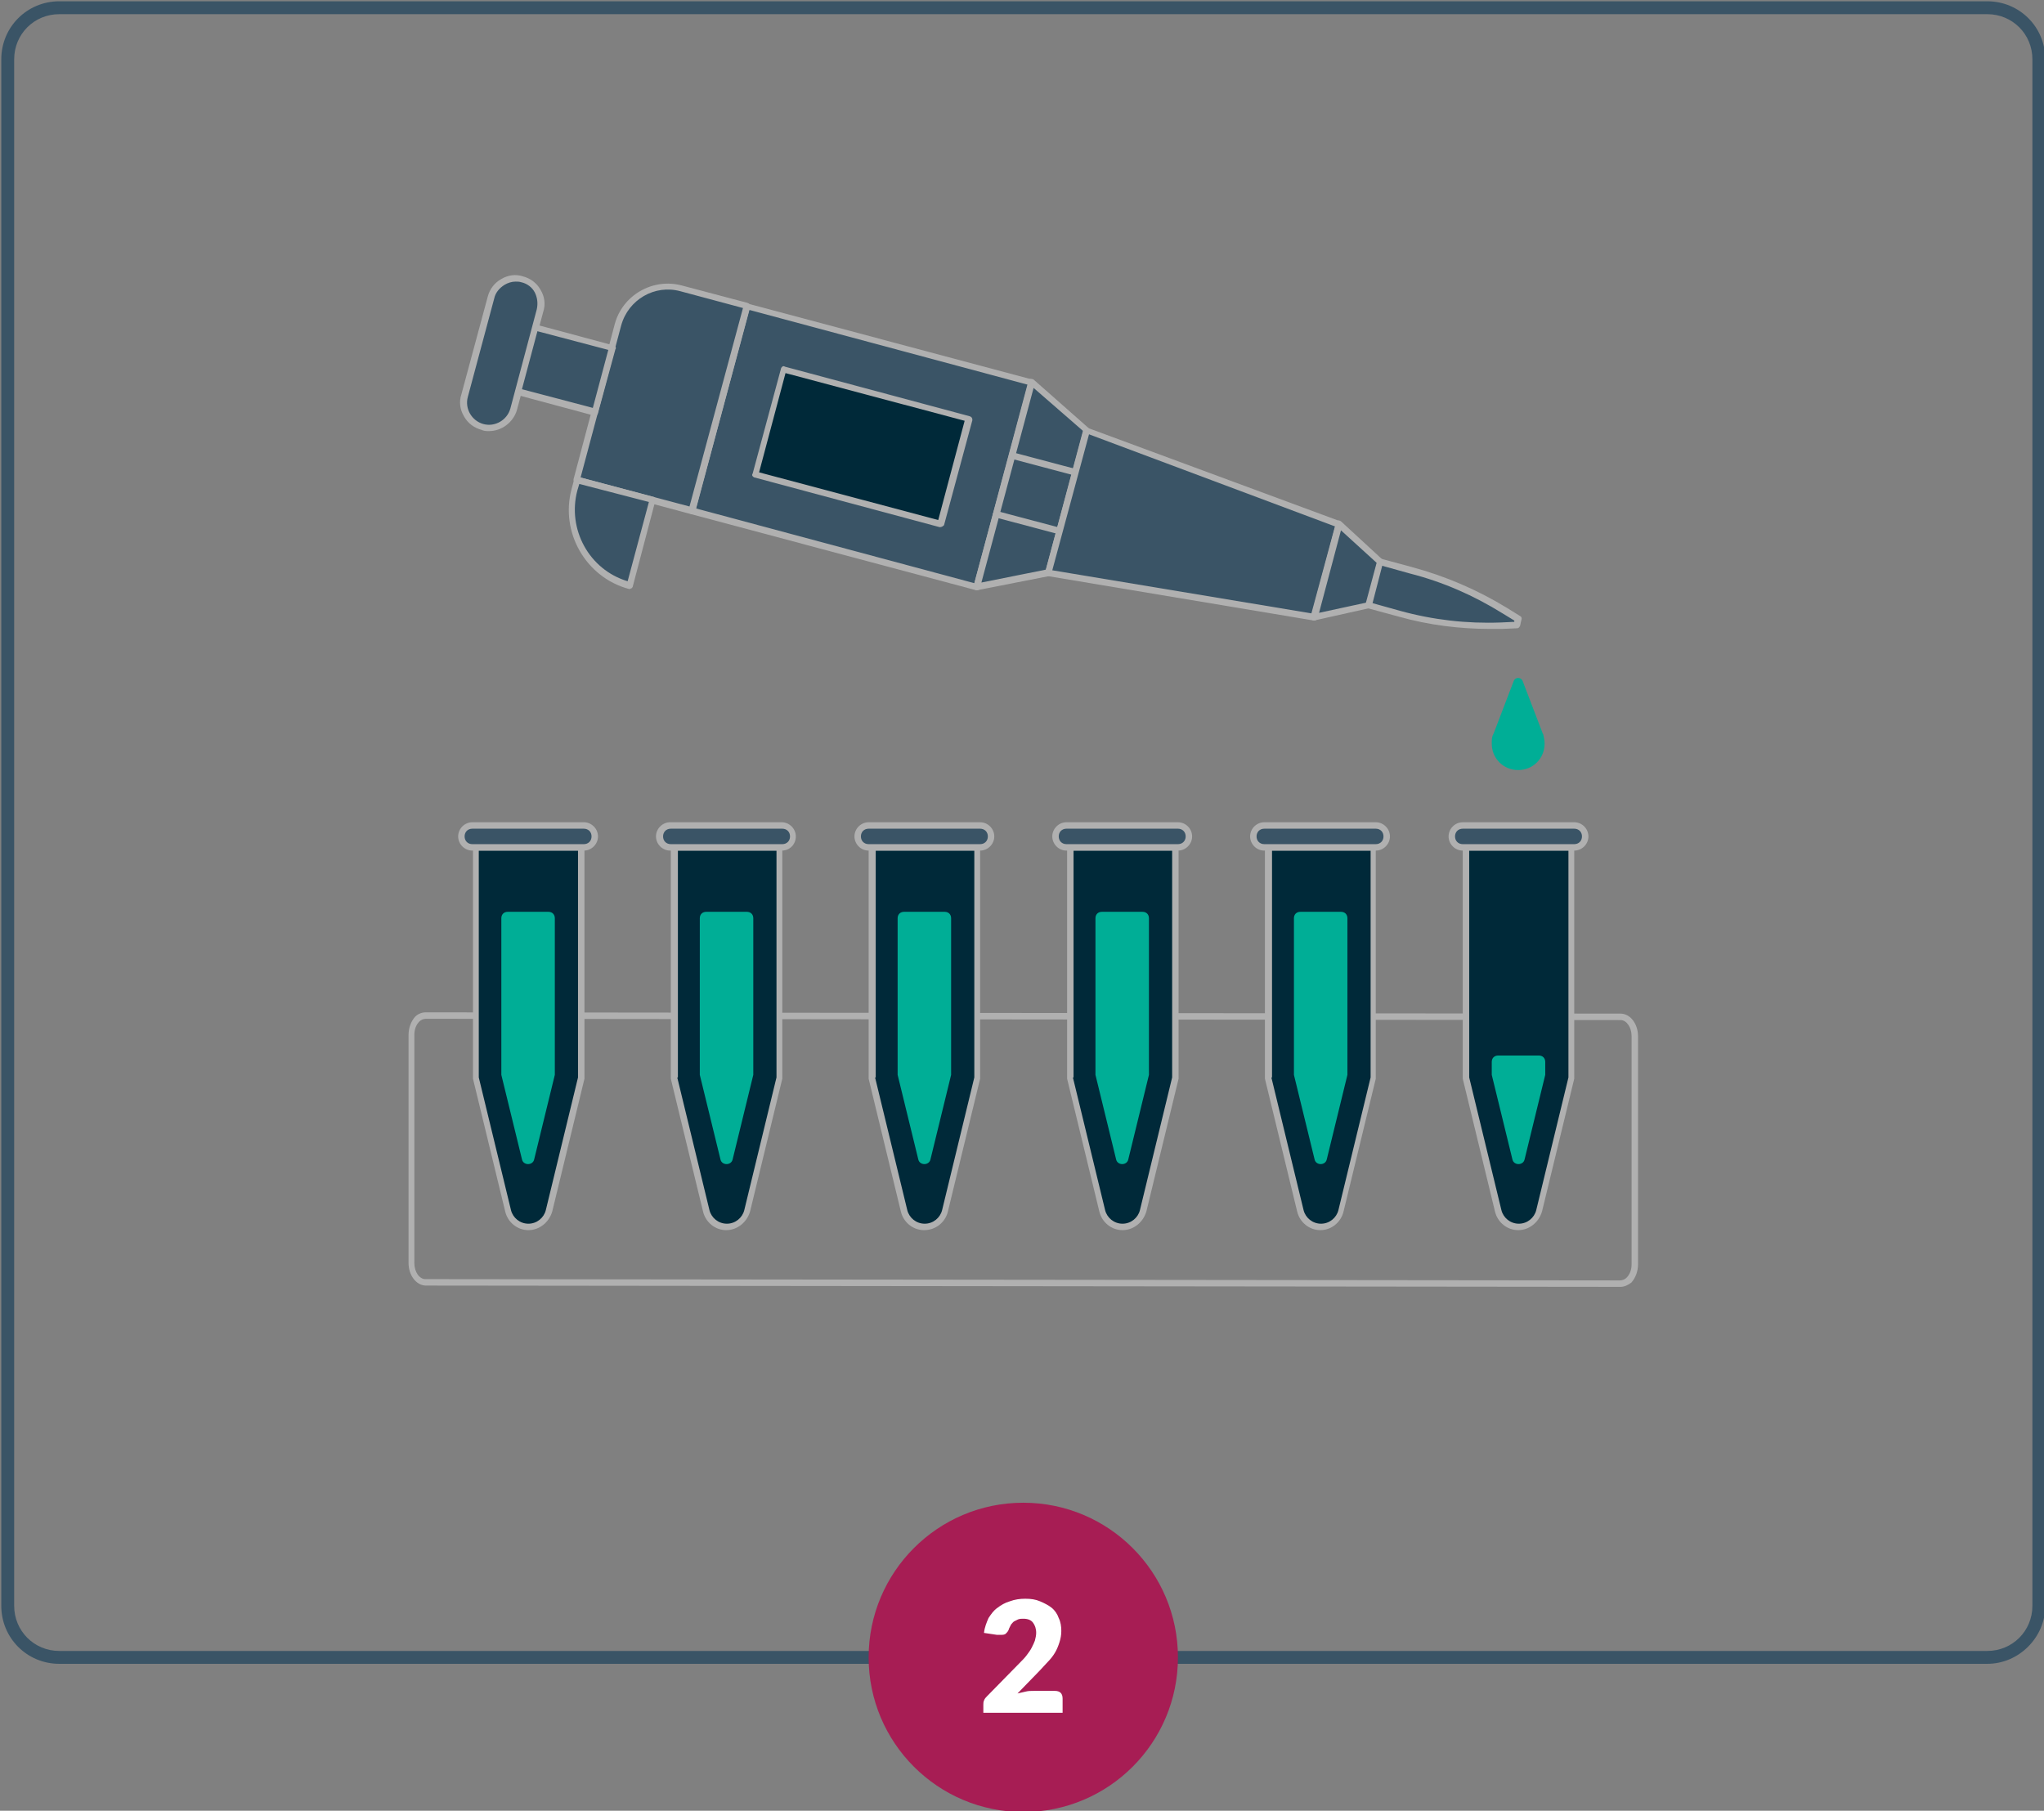 <?xml version="1.0" encoding="utf-8"?>
<!-- Generator: Adobe Illustrator 27.9.0, SVG Export Plug-In . SVG Version: 6.00 Build 0)  -->
<svg version="1.2" baseProfile="tiny" id="Layer_1" xmlns="http://www.w3.org/2000/svg" xmlns:xlink="http://www.w3.org/1999/xlink"
	 x="0px" y="0px" viewBox="0 0 317.2 281" overflow="visible" xml:space="preserve">
<rect x="0" y="0" width="317.2" height="281" fill="#808080" stroke="none"/>
<path fill="#3A5466" d="M308.4,258.2H9.2c-5,0-9-4-9-9V9.2c0-5,4-9,9-9h299.2c5,0,9,4,9,9v240C317.4,254.1,313.3,258.2,308.4,258.2z
	 M9.2,2.2c-3.9,0-7,3.1-7,7v240c0,3.9,3.1,7,7,7h299.2c3.9,0,7-3.1,7-7V9.2c0-3.9-3.1-7-7-7H9.2z"/>
<g>
	<circle fill="#A71D54" cx="158.8" cy="257.2" r="24"/>
	<g>
		<path fill="#FFFFFF" d="M159.1,248.1c0.9,0,1.6,0.1,2.3,0.4c0.7,0.3,1.3,0.6,1.8,1s0.9,1,1.1,1.6c0.3,0.6,0.4,1.3,0.4,2
			c0,0.6-0.1,1.2-0.3,1.8s-0.4,1.1-0.7,1.6c-0.3,0.5-0.7,1-1.1,1.4s-0.8,0.9-1.3,1.4l-3.4,3.5c0.4-0.1,0.9-0.2,1.3-0.3
			s0.8-0.1,1.2-0.1h3.3c0.4,0,0.7,0.1,0.9,0.3c0.2,0.2,0.3,0.5,0.3,0.9v2.2h-12.3v-1.2c0-0.2,0-0.5,0.1-0.7c0.1-0.3,0.3-0.5,0.5-0.7
			l5-5.1c0.4-0.4,0.8-0.8,1.1-1.2c0.3-0.4,0.6-0.8,0.8-1.2s0.4-0.8,0.5-1.1c0.1-0.4,0.2-0.8,0.2-1.2c0-0.7-0.2-1.2-0.5-1.6
			s-0.8-0.6-1.5-0.6c-0.3,0-0.5,0-0.8,0.1c-0.2,0.1-0.4,0.2-0.6,0.3c-0.2,0.1-0.3,0.3-0.5,0.5c-0.1,0.2-0.2,0.4-0.3,0.6
			c-0.1,0.4-0.3,0.6-0.5,0.8s-0.5,0.2-0.8,0.2c-0.1,0-0.2,0-0.3,0c-0.1,0-0.2,0-0.3,0l-2-0.3c0.1-0.9,0.4-1.6,0.7-2.3
			c0.4-0.6,0.8-1.2,1.4-1.6c0.5-0.4,1.2-0.8,1.9-1C157.5,248.2,158.3,248.1,159.1,248.1z"/>
	</g>
</g>
<g>
	<path fill="#B0B0B0" d="M251.5,199.7C251.5,199.7,251.5,199.7,251.5,199.7l-185.4-0.2c-1.5,0-2.7-1.6-2.7-3.5l0-35.4
		c0-1.1,0.4-2.1,1-2.8c0.5-0.5,1.1-0.7,1.7-0.7c0,0,0,0,0,0l185.4,0.2c1.5,0,2.7,1.6,2.7,3.5l0,35.4c0,1.1-0.4,2.1-1,2.8
		C252.7,199.4,252.1,199.7,251.5,199.7z M66.1,158.1c-0.4,0-0.8,0.2-1,0.4c-0.5,0.5-0.8,1.2-0.8,2.1l0,35.4c0,1.4,0.8,2.5,1.7,2.5
		l185.4,0.2c0,0,0,0,0,0c0.4,0,0.8-0.2,1-0.4c0.5-0.5,0.8-1.2,0.8-2.1l0-35.4c0-1.4-0.8-2.5-1.7-2.5L66.1,158.1
		C66.1,158.1,66.1,158.1,66.1,158.1z"/>
	<g>
		<path fill="#002939" d="M90.1,167.3l-5,20.6c-0.4,1.5-1.7,2.5-3.1,2.5h0c-1.5,0-2.8-1-3.1-2.5l-5-20.6v-35.8h16.3V167.3z"/>
		<path fill="#B0B0B0" d="M82,190.9c-1.7,0-3.2-1.2-3.6-2.9l-5-20.6c0,0,0-0.1,0-0.1v-35.8c0-0.3,0.2-0.5,0.5-0.5h16.3
			c0.3,0,0.5,0.2,0.5,0.5v35.8c0,0,0,0.1,0,0.1l-5,20.6C85.2,189.7,83.7,190.9,82,190.9z M74.3,167.2l5,20.6
			c0.3,1.2,1.4,2.1,2.7,2.1s2.4-0.9,2.7-2.1l5-20.6V132H74.3V167.2z M90.1,167.3L90.1,167.3L90.1,167.3z"/>
	</g>
	<g>
		<path fill="#3A5466" d="M90.6,131.5H73.3c-0.9,0-1.7-0.8-1.7-1.7l0,0c0-0.9,0.8-1.7,1.7-1.7h17.3c0.9,0,1.7,0.8,1.7,1.7l0,0
			C92.3,130.7,91.6,131.5,90.6,131.5z"/>
		<path fill="#B0B0B0" d="M90.6,132H73.3c-1.2,0-2.2-1-2.2-2.2s1-2.2,2.2-2.2h17.3c1.2,0,2.2,1,2.2,2.2S91.8,132,90.6,132z
			 M73.3,128.6c-0.7,0-1.2,0.5-1.2,1.2s0.5,1.2,1.2,1.2h17.3c0.7,0,1.2-0.5,1.2-1.2s-0.5-1.2-1.2-1.2H73.3z"/>
	</g>
	<g>
		<path fill="#002939" d="M120.8,167.3l-5,20.6c-0.4,1.5-1.7,2.5-3.1,2.5l0,0c-1.5,0-2.8-1-3.1-2.5l-5-20.6v-35.8h16.3V167.3z"/>
		<path fill="#B0B0B0" d="M112.7,190.9c-1.7,0-3.2-1.2-3.6-2.9l-5-20.6c0,0,0-0.1,0-0.1v-35.8c0-0.3,0.2-0.5,0.5-0.5h16.3
			c0.3,0,0.5,0.2,0.5,0.5v35.8c0,0,0,0.1,0,0.1l-5,20.6C115.9,189.7,114.4,190.9,112.7,190.9z M105.1,167.2l5,20.6
			c0.3,1.2,1.4,2.1,2.7,2.1c1.3,0,2.4-0.9,2.7-2.1l5-20.6V132h-15.3V167.2z M120.8,167.3L120.8,167.3L120.8,167.3z"/>
	</g>
	<path fill="#00AE96" d="M108.6,166.8v-24.3c0-0.6,0.4-1,1-1h6.3c0.6,0,1,0.4,1,1v24.3l-3.2,13.1c-0.2,1-1.7,1-1.9,0L108.6,166.8z"
		/>
	<g>
		<path fill="#3A5466" d="M121.3,131.5h-17.3c-0.9,0-1.7-0.8-1.7-1.7l0,0c0-0.9,0.8-1.7,1.7-1.7h17.3c0.9,0,1.7,0.8,1.7,1.7l0,0
			C123.1,130.7,122.3,131.5,121.3,131.5z"/>
		<path fill="#B0B0B0" d="M121.3,132h-17.3c-1.2,0-2.2-1-2.2-2.2s1-2.2,2.2-2.2h17.3c1.2,0,2.2,1,2.2,2.2S122.6,132,121.3,132z
			 M104.1,128.6c-0.7,0-1.2,0.5-1.2,1.2s0.5,1.2,1.2,1.2h17.3c0.7,0,1.2-0.5,1.2-1.2s-0.5-1.2-1.2-1.2H104.1z"/>
	</g>
	<g>
		<path fill="#002939" d="M151.6,167.3l-5,20.6c-0.4,1.5-1.7,2.5-3.1,2.5l0,0c-1.5,0-2.8-1-3.1-2.5l-5-20.6v-35.8h16.3V167.3z"/>
		<path fill="#B0B0B0" d="M143.4,190.9c-1.7,0-3.2-1.2-3.6-2.9l-5-20.6c0,0,0-0.1,0-0.1v-35.8c0-0.3,0.2-0.5,0.5-0.5h16.3
			c0.3,0,0.5,0.2,0.5,0.5v35.8c0,0,0,0.1,0,0.1l-5,20.6C146.7,189.7,145.2,190.9,143.4,190.9z M135.8,167.2l5,20.6
			c0.3,1.2,1.4,2.1,2.7,2.1c1.3,0,2.4-0.9,2.7-2.1l5-20.6V132h-15.3V167.2z M151.6,167.3L151.6,167.3L151.6,167.3z"/>
	</g>
	<path fill="#00AE96" d="M139.3,166.8v-24.3c0-0.6,0.4-1,1-1h6.3c0.6,0,1,0.4,1,1v24.3l-3.2,13.1c-0.2,1-1.7,1-1.9,0L139.3,166.8z"
		/>
	<g>
		<path fill="#3A5466" d="M152.1,131.5h-17.3c-0.9,0-1.7-0.8-1.7-1.7l0,0c0-0.9,0.8-1.7,1.7-1.7h17.3c0.9,0,1.7,0.8,1.7,1.7l0,0
			C153.8,130.7,153,131.5,152.1,131.5z"/>
		<path fill="#B0B0B0" d="M152.1,132h-17.3c-1.2,0-2.2-1-2.2-2.2s1-2.2,2.2-2.2h17.3c1.2,0,2.2,1,2.2,2.2S153.3,132,152.1,132z
			 M134.8,128.6c-0.7,0-1.2,0.5-1.2,1.2s0.5,1.2,1.2,1.2h17.3c0.7,0,1.2-0.5,1.2-1.2s-0.5-1.2-1.2-1.2H134.8z"/>
	</g>
	<g>
		<path fill="#002939" d="M182.3,167.3l-5,20.6c-0.4,1.5-1.7,2.5-3.1,2.5h0c-1.5,0-2.8-1-3.1-2.5l-5-20.6v-35.8h16.3V167.3z"/>
		<path fill="#B0B0B0" d="M174.2,190.9c-1.7,0-3.2-1.2-3.6-2.9l-5-20.6c0,0,0-0.1,0-0.1v-35.8c0-0.3,0.2-0.5,0.5-0.5h16.3
			c0.3,0,0.5,0.2,0.5,0.5v35.8c0,0,0,0.1,0,0.1l-5,20.6C177.4,189.7,175.9,190.9,174.2,190.9z M166.5,167.2l5,20.6
			c0.3,1.2,1.4,2.1,2.7,2.1s2.4-0.9,2.7-2.1l5-20.6V132h-15.3V167.2z M182.3,167.3L182.3,167.3L182.3,167.3z"/>
	</g>
	<path fill="#00AE96" d="M170,166.8v-24.3c0-0.6,0.4-1,1-1h6.3c0.6,0,1,0.4,1,1v24.3l-3.2,13.1c-0.2,1-1.7,1-1.9,0L170,166.8z"/>
	<g>
		<path fill="#3A5466" d="M182.8,131.5h-17.3c-0.9,0-1.7-0.8-1.7-1.7l0,0c0-0.9,0.8-1.7,1.7-1.7h17.3c0.9,0,1.7,0.8,1.7,1.7l0,0
			C184.5,130.7,183.7,131.5,182.8,131.5z"/>
		<path fill="#B0B0B0" d="M182.8,132h-17.3c-1.2,0-2.2-1-2.2-2.2s1-2.2,2.2-2.2h17.3c1.2,0,2.2,1,2.2,2.2S184,132,182.8,132z
			 M165.5,128.6c-0.7,0-1.2,0.5-1.2,1.2s0.5,1.2,1.2,1.2h17.3c0.7,0,1.2-0.5,1.2-1.2s-0.5-1.2-1.2-1.2H165.5z"/>
	</g>
	<g>
		<path fill="#002939" d="M213,167.3l-5,20.6c-0.4,1.5-1.7,2.5-3.1,2.5l0,0c-1.5,0-2.8-1-3.1-2.5l-5-20.6v-35.8H213V167.3z"/>
		<path fill="#B0B0B0" d="M204.9,190.9c-1.7,0-3.2-1.2-3.6-2.9l-5-20.6c0,0,0-0.1,0-0.1v-35.8c0-0.3,0.2-0.5,0.5-0.5H213
			c0.3,0,0.5,0.2,0.5,0.5v35.8c0,0,0,0.1,0,0.1l-5,20.6C208.1,189.7,206.6,190.9,204.9,190.9z M197.3,167.2l5,20.6
			c0.3,1.2,1.4,2.1,2.7,2.1c1.3,0,2.4-0.9,2.7-2.1l5-20.6V132h-15.3V167.2z M213,167.3L213,167.3L213,167.3z"/>
	</g>
	<path fill="#00AE96" d="M200.8,166.8v-24.3c0-0.6,0.4-1,1-1h6.3c0.6,0,1,0.4,1,1v24.3l-3.2,13.1c-0.2,1-1.7,1-1.9,0L200.8,166.8z"
		/>
	<g>
		<path fill="#3A5466" d="M213.5,131.5h-17.3c-0.9,0-1.7-0.8-1.7-1.7l0,0c0-0.9,0.8-1.7,1.7-1.7h17.3c0.9,0,1.7,0.8,1.7,1.7l0,0
			C215.2,130.7,214.5,131.5,213.5,131.5z"/>
		<path fill="#B0B0B0" d="M213.5,132h-17.3c-1.2,0-2.2-1-2.2-2.2s1-2.2,2.2-2.2h17.3c1.2,0,2.2,1,2.2,2.2S214.7,132,213.5,132z
			 M196.2,128.6c-0.7,0-1.2,0.5-1.2,1.2s0.5,1.2,1.2,1.2h17.3c0.7,0,1.2-0.5,1.2-1.2s-0.5-1.2-1.2-1.2H196.2z"/>
	</g>
	<g>
		<path fill="#002939" d="M243.7,167.3l-5,20.6c-0.4,1.5-1.7,2.5-3.1,2.5l0,0c-1.5,0-2.8-1-3.1-2.5l-5-20.6v-35.8h16.3V167.3z"/>
		<path fill="#B0B0B0" d="M235.6,190.9c-1.7,0-3.2-1.2-3.6-2.9l-5-20.6c0,0,0-0.1,0-0.1v-35.8c0-0.3,0.2-0.5,0.5-0.5h16.3
			c0.3,0,0.5,0.2,0.5,0.5v35.8c0,0,0,0.1,0,0.1l-5,20.6C238.8,189.7,237.3,190.9,235.6,190.9z M228,167.2l5,20.6
			c0.3,1.2,1.4,2.1,2.7,2.1s2.4-0.9,2.7-2.1l5-20.6V132H228V167.2z M243.7,167.3L243.7,167.3L243.7,167.3z"/>
	</g>
	<g>
		<path fill="#3A5466" d="M244.3,131.5H227c-0.9,0-1.7-0.8-1.7-1.7l0,0c0-0.9,0.8-1.7,1.7-1.7h17.3c0.9,0,1.7,0.8,1.7,1.7l0,0
			C246,130.7,245.2,131.5,244.3,131.5z"/>
		<path fill="#B0B0B0" d="M244.3,132H227c-1.2,0-2.2-1-2.2-2.2s1-2.2,2.2-2.2h17.3c1.2,0,2.2,1,2.2,2.2S245.5,132,244.3,132z
			 M227,128.6c-0.7,0-1.2,0.5-1.2,1.2s0.5,1.2,1.2,1.2h17.3c0.7,0,1.2-0.5,1.2-1.2s-0.5-1.2-1.2-1.2H227z"/>
	</g>
	<path fill="#00AE96" d="M77.8,166.8v-24.3c0-0.6,0.4-1,1-1h6.3c0.6,0,1,0.4,1,1v24.3l-3.2,13.1c-0.2,1-1.7,1-1.9,0L77.8,166.8z"/>
	<path fill="#00AE96" d="M231.5,166.8v-2c0-0.6,0.4-1,1-1h6.3c0.6,0,1,0.4,1,1v2l-3.2,13.1c-0.2,1-1.7,1-1.9,0L231.5,166.8z"/>
	<g>
		
			<rect x="117.3" y="46.4" transform="matrix(-0.259 0.966 -0.966 -0.259 235.298 -41.959)" fill="#3A5466" width="32.9" height="45.7"/>
		<path fill="#B0B0B0" d="M151.6,91.6c0,0-0.1,0-0.1,0l-44.2-11.8c-0.3-0.1-0.4-0.3-0.4-0.6l8.5-31.8c0-0.1,0.1-0.2,0.2-0.3
			s0.3-0.1,0.4,0l44.2,11.8c0.1,0,0.2,0.1,0.3,0.2c0.1,0.1,0.1,0.3,0.1,0.4l-8.5,31.8C152,91.5,151.8,91.6,151.6,91.6z M108,78.9
			l43.2,11.6l8.3-30.8l-43.2-11.6L108,78.9z"/>
	</g>
	<g>
		
			<rect x="125.3" y="54.4" transform="matrix(-0.259 0.966 -0.966 -0.259 235.298 -41.96)" fill="#002939" width="16.9" height="29.7"/>
		<path fill="#B0B0B0" d="M145.9,81.8c0,0-0.1,0-0.1,0l-28.7-7.7c-0.1,0-0.2-0.1-0.3-0.2s-0.1-0.3,0-0.4l4.4-16.3
			c0-0.1,0.1-0.2,0.2-0.3s0.3-0.1,0.4,0l28.7,7.7c0.3,0.1,0.4,0.3,0.4,0.6l-4.4,16.3C146.3,81.7,146.1,81.8,145.9,81.8z M117.8,73.3
			l27.8,7.4l4.1-15.4l-27.8-7.4L117.8,73.3z"/>
	</g>
	<g>
		<path fill="#3A5466" d="M107.4,79.3l8.5-31.8l-10.2-2.7c-4.3-1.1-8.7,1.4-9.8,5.7l-6.4,24.1L107.4,79.3z"/>
		<path fill="#B0B0B0" d="M107.4,79.8c0,0-0.1,0-0.1,0L89.4,75c-0.3-0.1-0.4-0.3-0.4-0.6l6.4-24.1c1.2-4.5,5.9-7.2,10.4-6L116,47
			c0.3,0.1,0.4,0.3,0.4,0.6l-8.5,31.8c0,0.1-0.1,0.2-0.2,0.3C107.6,79.8,107.5,79.8,107.4,79.8z M90.1,74.1l16.9,4.5l8.3-30.8
			l-9.7-2.6c-4-1.1-8.1,1.3-9.2,5.3L90.1,74.1z"/>
	</g>
	<g>
		<path fill="#3A5466" d="M97.7,90.9l3.5-13.2l-11.7-3.1L89.1,76C87.4,82.5,91.2,89.1,97.7,90.9L97.7,90.9z"/>
		<path fill="#B0B0B0" d="M97.7,91.4c0,0-0.1,0-0.1,0c-6.7-1.8-10.7-8.8-8.9-15.5l0.4-1.5c0.1-0.3,0.3-0.4,0.6-0.4l11.7,3.1
			c0.1,0,0.2,0.1,0.3,0.2s0.1,0.3,0,0.4L98.2,91c0,0.1-0.1,0.2-0.2,0.3C97.9,91.3,97.8,91.4,97.7,91.4z M89.9,75.1l-0.3,1
			c-1.6,6,1.8,12.3,7.8,14.1l3.3-12.3L89.9,75.1z"/>
	</g>
	<g>
		<polygon fill="#3A5466" points="162.7,88.9 168.6,66.8 160.1,59.3 151.6,91.1 		"/>
		<path fill="#B0B0B0" d="M151.6,91.6c-0.1,0-0.3-0.1-0.4-0.2c-0.1-0.1-0.2-0.3-0.1-0.5l8.5-31.8c0-0.2,0.2-0.3,0.3-0.3
			c0.2,0,0.3,0,0.5,0.1l8.5,7.5c0.1,0.1,0.2,0.3,0.2,0.5L163.2,89c0,0.2-0.2,0.3-0.4,0.4L151.6,91.6
			C151.6,91.6,151.6,91.6,151.6,91.6z M160.4,60.2l-8.1,30.2l10-2l5.8-21.5L160.4,60.2z M162.7,88.9L162.7,88.9L162.7,88.9z"/>
	</g>
	<g>
		<g>
			<line fill="#3A5466" x1="157.1" y1="70.6" x2="166.9" y2="73.3"/>
			<path fill="#B0B0B0" d="M166.9,73.8c0,0-0.1,0-0.1,0l-9.8-2.6c-0.3-0.1-0.4-0.3-0.4-0.6c0.1-0.3,0.3-0.4,0.6-0.4l9.8,2.6
				c0.3,0.1,0.4,0.3,0.4,0.6C167.3,73.6,167.1,73.8,166.9,73.8z"/>
		</g>
		<g>
			<line fill="#3A5466" x1="154.6" y1="79.8" x2="164.4" y2="82.4"/>
			<path fill="#B0B0B0" d="M164.4,82.9c0,0-0.1,0-0.1,0l-9.8-2.6c-0.3-0.1-0.4-0.3-0.4-0.6c0.1-0.3,0.3-0.4,0.6-0.4l9.8,2.6
				c0.3,0.1,0.4,0.3,0.4,0.6C164.9,82.8,164.7,82.9,164.4,82.9z"/>
		</g>
	</g>
	<g>
		<polygon fill="#3A5466" points="203.9,95.8 207.8,81.4 168.6,66.8 162.7,88.9 		"/>
		<path fill="#B0B0B0" d="M203.9,96.3C203.9,96.3,203.9,96.3,203.9,96.3l-41.3-6.9c-0.1,0-0.3-0.1-0.3-0.2s-0.1-0.3-0.1-0.4
			l5.9-22.1c0-0.1,0.1-0.3,0.3-0.3c0.1-0.1,0.3-0.1,0.4,0L208,80.9c0.2,0.1,0.4,0.3,0.3,0.6l-3.9,14.4
			C204.4,96.2,204.2,96.3,203.9,96.3z M163.3,88.5l40.3,6.7l3.6-13.5L169,67.4L163.3,88.5z"/>
	</g>
	<g>
		<polygon fill="#3A5466" points="212.4,93.9 214.2,87.3 207.8,81.4 203.9,95.8 		"/>
		<path fill="#B0B0B0" d="M203.9,96.3c-0.1,0-0.3-0.1-0.4-0.2c-0.1-0.1-0.2-0.3-0.1-0.5l3.9-14.4c0-0.2,0.2-0.3,0.3-0.4
			c0.2-0.1,0.3,0,0.5,0.1l6.4,5.9c0.1,0.1,0.2,0.3,0.1,0.5l-1.8,6.7c0,0.2-0.2,0.3-0.4,0.4l-8.5,1.9C204,96.3,204,96.3,203.9,96.3z
			 M208.1,82.3l-3.4,12.8l7.4-1.6l1.6-6.1L208.1,82.3z M212.4,93.9L212.4,93.9L212.4,93.9z"/>
	</g>
	<g>
		<path fill="#3A5466" d="M235.4,97l0.2-0.9l-2.1-1.3c-4.5-2.8-9.4-4.9-14.5-6.3l-4.8-1.3l-1.8,6.7l4.8,1.3c5.1,1.4,10.4,2,15.7,1.8
			L235.4,97z"/>
		<path fill="#B0B0B0" d="M231.3,97.6c-4.8,0-9.6-0.6-14.2-1.9l-4.8-1.3c-0.1,0-0.2-0.1-0.3-0.2c-0.1-0.1-0.1-0.3-0.1-0.4l1.8-6.7
			c0.1-0.3,0.3-0.4,0.6-0.4l4.8,1.3c5.2,1.4,10.1,3.5,14.7,6.3l2.1,1.3c0.2,0.1,0.3,0.3,0.2,0.6l-0.2,0.9c-0.1,0.2-0.2,0.4-0.5,0.4
			l-2.4,0.1C232.4,97.6,231.9,97.6,231.3,97.6z M235.4,97L235.4,97L235.4,97z M213,93.6l4.3,1.2c5.1,1.4,10.3,2,15.6,1.8l2.1-0.1
			l0-0.2l-1.8-1.1c-4.5-2.8-9.3-4.9-14.4-6.2l-4.3-1.2L213,93.6z"/>
	</g>
	<g>
		<path fill="#3A5466" d="M79.7,63.4l4.1-15.3c0.6-2.1-0.7-4.3-2.8-4.8h0c-2.1-0.6-4.3,0.7-4.8,2.8L72,61.4
			c-0.6,2.1,0.7,4.3,2.8,4.8h0C76.9,66.8,79.1,65.6,79.7,63.4z"/>
		<path fill="#B0B0B0" d="M75.9,66.9c-0.4,0-0.8,0-1.2-0.2c-1.1-0.3-2.1-1-2.7-2.1c-0.6-1-0.8-2.2-0.4-3.4L75.7,46
			c0.3-1.1,1-2.1,2.1-2.7c1-0.6,2.2-0.8,3.4-0.4c1.1,0.3,2.1,1,2.7,2.1c0.6,1,0.8,2.2,0.4,3.4l-4.1,15.3l0,0
			C79.6,65.6,77.8,66.9,75.9,66.9z M80,43.7c-0.6,0-1.2,0.2-1.7,0.5c-0.8,0.5-1.4,1.2-1.6,2.1l-4.1,15.3c-0.5,1.8,0.6,3.7,2.4,4.2
			c1.8,0.5,3.7-0.6,4.2-2.4l0.5,0.1l-0.5-0.1L83.3,48c0.2-0.9,0.1-1.8-0.3-2.6s-1.2-1.4-2.1-1.6C80.6,43.7,80.3,43.7,80,43.7z"/>
	</g>
	<g>
		
			<rect x="82.6" y="51.2" transform="matrix(-0.259 0.966 -0.966 -0.259 165.834 -12.465)" fill="#3A5466" width="10.3" height="12.4"/>
		<path fill="#B0B0B0" d="M92.3,64.5c0,0-0.1,0-0.1,0l-11.9-3.2c-0.1,0-0.2-0.1-0.3-0.2s-0.1-0.3,0-0.4l2.7-9.9
			c0.1-0.3,0.3-0.4,0.6-0.4l11.9,3.2c0.1,0,0.2,0.1,0.3,0.2s0.1,0.3,0,0.4l-2.7,9.9C92.8,64.3,92.6,64.5,92.3,64.5z M81,60.4l11,2.9
			l2.4-9l-11-2.9L81,60.4z"/>
	</g>
	<path fill="#00AE96" d="M239.5,114L239.5,114l-0.1-0.2c0,0,0,0,0,0l-3.1-8.1l0,0c-0.1-0.3-0.4-0.5-0.7-0.5c-0.3,0-0.6,0.2-0.7,0.5
		l0,0l-3.1,8.1c0,0,0,0,0,0l-0.1,0.2h0c-0.2,0.4-0.2,0.9-0.2,1.4c0,2.3,1.8,4.1,4.1,4.1c2.3,0,4.1-1.8,4.1-4.1
		C239.7,114.9,239.6,114.4,239.5,114z"/>
</g>
</svg>
